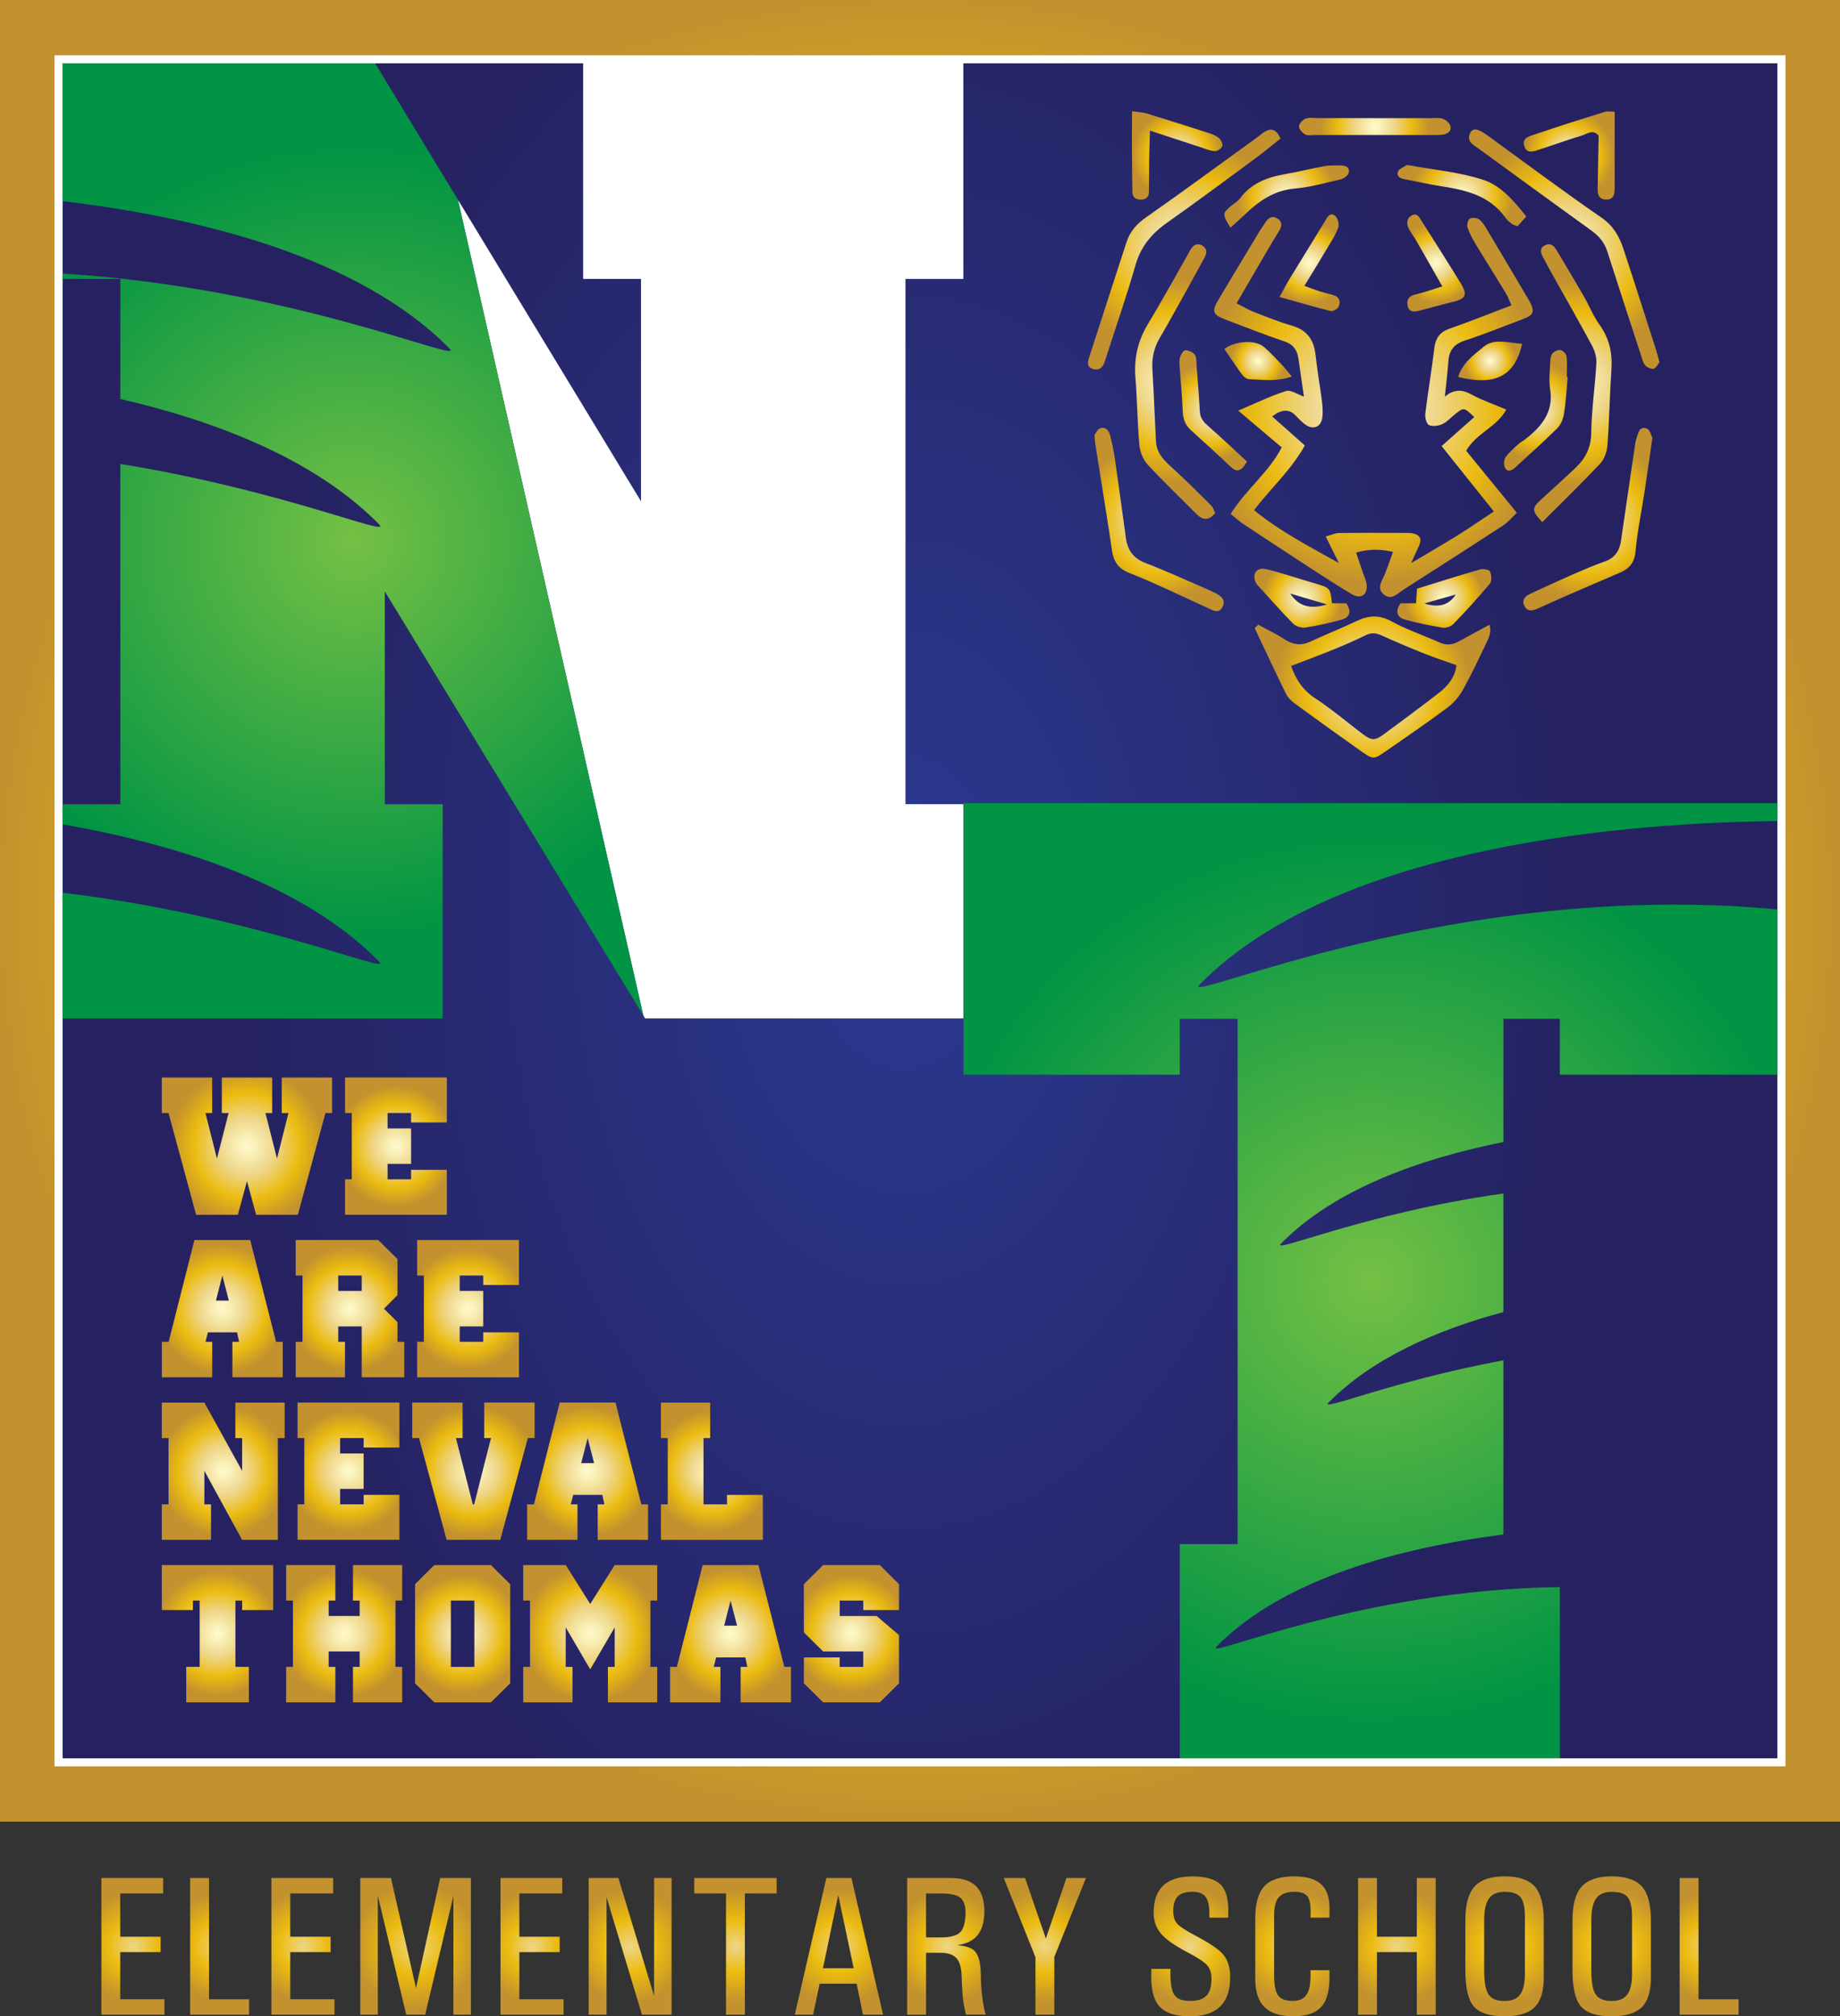 <?xml version="1.0" encoding="UTF-8"?>
<svg id="Layer_1" xmlns="http://www.w3.org/2000/svg" width="455.41" height="498.85" xmlns:xlink="http://www.w3.org/1999/xlink" viewBox="0 0 455.41 498.85">
  <rect x="0" y="0" width="455.41" height="498.85" fill="#333333" stroke="none"/>
  <defs>
    <style>
      .cls-1 {
        fill: url(#radial-gradient-10);
      }

      .cls-2 {
        fill: url(#Gold_Radial-13);
      }

      .cls-3 {
        fill: url(#Gold_Radial-35);
      }

      .cls-4 {
        fill: url(#Gold_Radial-4);
      }

      .cls-5 {
        fill: url(#Gold_Radial-25);
      }

      .cls-6 {
        fill: url(#Gold_Radial-23);
      }

      .cls-7 {
        fill: url(#Gold_Radial-22);
      }

      .cls-8 {
        fill: url(#radial-gradient-9);
      }

      .cls-9 {
        fill: url(#Gold_Radial-6);
      }

      .cls-10 {
        fill: url(#Gold_Radial-37);
      }

      .cls-11 {
        fill: url(#radial-gradient-14);
      }

      .cls-12 {
        fill: #fff;
      }

      .cls-13 {
        fill: url(#radial-gradient-16);
      }

      .cls-14 {
        fill: url(#Gold_Radial-32);
      }

      .cls-15 {
        fill: url(#radial-gradient-18);
      }

      .cls-16 {
        fill: url(#Gold_Radial-31);
      }

      .cls-17 {
        fill: url(#radial-gradient-5);
      }

      .cls-18 {
        fill: url(#Gold_Radial-30);
      }

      .cls-19 {
        fill: url(#radial-gradient);
      }

      .cls-20 {
        fill: url(#Gold_Radial-28);
      }

      .cls-21 {
        fill: url(#radial-gradient-3);
      }

      .cls-22 {
        fill: url(#Gold_Radial-12);
      }

      .cls-23 {
        fill: url(#Gold_Radial-27);
      }

      .cls-24 {
        fill: url(#Gold_Radial-2);
      }

      .cls-25 {
        fill: url(#Gold_Radial-14);
      }

      .cls-26 {
        fill: url(#radial-gradient-11);
      }

      .cls-27 {
        fill: url(#Gold_Radial-3);
      }

      .cls-28 {
        fill: url(#Gold_Radial-33);
      }

      .cls-29 {
        fill: url(#Gold_Radial-15);
      }

      .cls-30 {
        fill: url(#radial-gradient-8);
      }

      .cls-31 {
        fill: url(#radial-gradient-2);
      }

      .cls-32 {
        fill: url(#Gold_Radial-34);
      }

      .cls-33 {
        fill: url(#Gold_Radial-5);
      }

      .cls-34 {
        fill: url(#Gold_Radial-8);
      }

      .cls-35 {
        fill: url(#Gold_Radial-36);
      }

      .cls-36 {
        fill: url(#radial-gradient-4);
      }

      .cls-37 {
        fill: url(#Gold_Radial-26);
      }

      .cls-38 {
        fill: url(#Gold_Radial-11);
      }

      .cls-39 {
        fill: url(#Gold_Radial-10);
      }

      .cls-40 {
        fill: url(#radial-gradient-12);
      }

      .cls-41 {
        fill: url(#radial-gradient-19);
      }

      .cls-42 {
        fill: url(#Gold_Radial-7);
      }

      .cls-43 {
        fill: url(#Gold_Radial-38);
      }

      .cls-44 {
        fill: url(#radial-gradient-15);
      }

      .cls-45 {
        fill: url(#Gold_Radial-18);
      }

      .cls-46 {
        fill: url(#Gold_Radial-9);
      }

      .cls-47 {
        fill: url(#Gold_Radial-19);
      }

      .cls-48 {
        fill: url(#radial-gradient-6);
      }

      .cls-49 {
        fill: url(#Gold_Radial-24);
      }

      .cls-50 {
        fill: url(#Gold_Radial-29);
      }

      .cls-51 {
        fill: url(#radial-gradient-7);
      }

      .cls-52 {
        fill: url(#radial-gradient-17);
      }

      .cls-53 {
        fill: url(#Gold_Radial);
      }

      .cls-54 {
        fill: url(#radial-gradient-13);
      }

      .cls-55 {
        fill: url(#Gold_Radial-20);
      }

      .cls-56 {
        fill: url(#Gold_Radial-17);
      }

      .cls-57 {
        fill: url(#Gold_Radial-16);
      }

      .cls-58 {
        fill: url(#Gold_Radial-21);
      }
    </style>
    <radialGradient id="Gold_Radial" data-name="Gold Radial" cx="283.82" cy="220.85" fx="283.82" fy="220.85" r="222.51" gradientTransform="translate(-62.74 1.69) scale(1.02 1.01)" gradientUnits="userSpaceOnUse">
      <stop offset="0" stop-color="#fffbcc"/>
      <stop offset=".11" stop-color="#faf1ba"/>
      <stop offset=".34" stop-color="#efd98e"/>
      <stop offset=".37" stop-color="#eed688"/>
      <stop offset=".69" stop-color="#ebbb10"/>
      <stop offset="1" stop-color="#c3922e"/>
    </radialGradient>
    <radialGradient id="radial-gradient" cx="-1918.87" cy="-67.14" fx="-1918.87" fy="-67.14" r="259.41" gradientTransform="translate(1547.72 297.39) scale(.69 1.07)" gradientUnits="userSpaceOnUse">
      <stop offset="0" stop-color="#2b3990"/>
      <stop offset=".92" stop-color="#262262"/>
    </radialGradient>
    <radialGradient id="Gold_Radial-2" data-name="Gold Radial" cx="61.13" cy="283.57" fx="61.13" fy="283.57" r="19.14" gradientTransform="matrix(1,0,0,1,0,0)" xlink:href="#Gold_Radial"/>
    <radialGradient id="Gold_Radial-3" data-name="Gold Radial" cx="98" cy="283.57" fx="98" fy="283.57" r="14.95" gradientTransform="matrix(1,0,0,1,0,0)" xlink:href="#Gold_Radial"/>
    <radialGradient id="Gold_Radial-4" data-name="Gold Radial" cx="55.02" cy="323.77" fx="55.02" fy="323.77" r="16" gradientTransform="matrix(1,0,0,1,0,0)" xlink:href="#Gold_Radial"/>
    <radialGradient id="Gold_Radial-5" data-name="Gold Radial" cx="86.62" cy="323.77" fx="86.62" fy="323.77" r="15.31" gradientTransform="matrix(1,0,0,1,0,0)" xlink:href="#Gold_Radial"/>
    <radialGradient id="Gold_Radial-6" data-name="Gold Radial" cx="115.85" cy="323.77" fx="115.85" fy="323.77" r="14.95" gradientTransform="matrix(1,0,0,1,0,0)" xlink:href="#Gold_Radial"/>
    <radialGradient id="Gold_Radial-7" data-name="Gold Radial" cx="55.26" cy="363.98" fx="55.26" fy="363.98" r="16.12" gradientTransform="matrix(1,0,0,1,0,0)" xlink:href="#Gold_Radial"/>
    <radialGradient id="Gold_Radial-8" data-name="Gold Radial" cx="86.25" cy="363.98" fx="86.25" fy="363.98" r="14.95" gradientTransform="matrix(1,0,0,1,0,0)" xlink:href="#Gold_Radial"/>
    <radialGradient id="Gold_Radial-9" data-name="Gold Radial" cx="117.18" cy="363.98" fx="117.18" fy="363.98" r="16.09" gradientTransform="matrix(1,0,0,1,0,0)" xlink:href="#Gold_Radial"/>
    <radialGradient id="Gold_Radial-10" data-name="Gold Radial" cx="145.43" cy="363.98" fx="145.43" fy="363.98" r="16" gradientTransform="matrix(1,0,0,1,0,0)" xlink:href="#Gold_Radial"/>
    <radialGradient id="Gold_Radial-11" data-name="Gold Radial" cx="176.2" cy="363.98" fx="176.2" fy="363.98" r="14.96" gradientTransform="matrix(1,0,0,1,0,0)" xlink:href="#Gold_Radial"/>
    <radialGradient id="Gold_Radial-12" data-name="Gold Radial" cx="53.84" cy="404.19" fx="53.84" fy="404.19" r="15.47" gradientTransform="matrix(1,0,0,1,0,0)" xlink:href="#Gold_Radial"/>
    <radialGradient id="Gold_Radial-13" data-name="Gold Radial" cx="85.18" cy="404.19" fx="85.18" fy="404.19" r="15.73" gradientTransform="matrix(1,0,0,1,0,0)" xlink:href="#Gold_Radial"/>
    <radialGradient id="Gold_Radial-14" data-name="Gold Radial" cx="114.51" cy="404.19" fx="114.51" fy="404.19" r="14.61" gradientTransform="matrix(1,0,0,1,0,0)" xlink:href="#Gold_Radial"/>
    <radialGradient id="Gold_Radial-15" data-name="Gold Radial" cx="146.06" cy="404.19" fx="146.06" fy="404.19" r="16.79" gradientTransform="matrix(1,0,0,1,0,0)" xlink:href="#Gold_Radial"/>
    <radialGradient id="Gold_Radial-16" data-name="Gold Radial" cx="180.81" cy="404.19" fx="180.81" fy="404.19" r="16" gradientTransform="matrix(1,0,0,1,0,0)" xlink:href="#Gold_Radial"/>
    <radialGradient id="Gold_Radial-17" data-name="Gold Radial" cx="210.74" cy="404.19" fx="210.74" fy="404.19" r="14.61" gradientTransform="matrix(1,0,0,1,0,0)" xlink:href="#Gold_Radial"/>
    <radialGradient id="radial-gradient-2" cx="32.9" cy="481.54" fx="32.9" fy="481.54" r="13.17" gradientUnits="userSpaceOnUse">
      <stop offset="0" stop-color="#eed688"/>
      <stop offset=".47" stop-color="#ebbb10"/>
      <stop offset="1" stop-color="#c3922e"/>
    </radialGradient>
    <radialGradient id="radial-gradient-3" cx="54.36" fx="54.36" r="13.02" xlink:href="#radial-gradient-2"/>
    <radialGradient id="radial-gradient-4" cx="74.98" fx="74.98" xlink:href="#radial-gradient-2"/>
    <radialGradient id="radial-gradient-5" cx="102.85" fx="102.85" r="15.38" xlink:href="#radial-gradient-2"/>
    <radialGradient id="radial-gradient-6" cx="131.67" fx="131.67" r="13.17" xlink:href="#radial-gradient-2"/>
    <radialGradient id="radial-gradient-7" cx="155.96" fx="155.96" r="13.98" xlink:href="#radial-gradient-2"/>
    <radialGradient id="radial-gradient-8" cx="182.03" fx="182.03" r="13.96" xlink:href="#radial-gradient-2"/>
    <radialGradient id="radial-gradient-9" cx="207.63" fx="207.63" r="14.23" xlink:href="#radial-gradient-2"/>
    <radialGradient id="radial-gradient-10" cx="234.25" fx="234.25" r="13.79" xlink:href="#radial-gradient-2"/>
    <radialGradient id="radial-gradient-11" cx="258.61" fx="258.61" r="13.95" xlink:href="#radial-gradient-2"/>
    <radialGradient id="radial-gradient-12" cx="294.71" cy="481.54" fx="294.71" fy="481.54" r="14.06" xlink:href="#radial-gradient-2"/>
    <radialGradient id="radial-gradient-13" cx="319.88" cy="481.54" fx="319.88" fy="481.54" r="13.86" xlink:href="#radial-gradient-2"/>
    <radialGradient id="radial-gradient-14" cx="345.74" fx="345.74" r="13.75" xlink:href="#radial-gradient-2"/>
    <radialGradient id="radial-gradient-15" cx="372.38" cy="481.54" fx="372.38" fy="481.54" r="14.03" xlink:href="#radial-gradient-2"/>
    <radialGradient id="radial-gradient-16" cx="398.91" cy="481.54" fx="398.91" fy="481.54" r="14.03" xlink:href="#radial-gradient-2"/>
    <radialGradient id="radial-gradient-17" cx="423.02" fx="423.02" r="13.02" xlink:href="#radial-gradient-2"/>
    <radialGradient id="radial-gradient-18" cx="339.21" cy="316.86" fx="339.21" fy="316.86" r="109.79" gradientUnits="userSpaceOnUse">
      <stop offset="0" stop-color="#74c044"/>
      <stop offset="1" stop-color="#009444"/>
    </radialGradient>
    <radialGradient id="radial-gradient-19" cx="87.34" cy="133.81" fx="87.34" fy="133.81" r="97.79" xlink:href="#radial-gradient-18"/>
    <radialGradient id="Gold_Radial-18" data-name="Gold Radial" cx="339.91" cy="100.71" fx="339.91" fy="100.71" r="43.38" gradientTransform="matrix(1,0,0,1,0,0)" xlink:href="#Gold_Radial"/>
    <radialGradient id="Gold_Radial-19" data-name="Gold Radial" cx="339.69" cy="169.97" fx="339.69" fy="169.97" r="24.03" gradientTransform="matrix(1,0,0,1,0,0)" xlink:href="#Gold_Radial"/>
    <radialGradient id="Gold_Radial-20" data-name="Gold Radial" cx="293.12" cy="61.74" fx="293.12" fy="61.74" r="26.91" gradientTransform="matrix(1,0,0,1,0,0)" xlink:href="#Gold_Radial"/>
    <radialGradient id="Gold_Radial-21" data-name="Gold Radial" cx="387.15" cy="61.64" fx="387.15" fy="61.64" r="26.76" gradientTransform="matrix(1,0,0,1,0,0)" xlink:href="#Gold_Radial"/>
    <radialGradient id="Gold_Radial-22" data-name="Gold Radial" cx="290.85" cy="94.4" fx="290.85" fy="94.4" r="25.02" gradientTransform="matrix(1,0,0,1,0,0)" xlink:href="#Gold_Radial"/>
    <radialGradient id="Gold_Radial-23" data-name="Gold Radial" cx="389.31" cy="94.81" fx="389.31" fy="94.81" r="25.24" gradientTransform="matrix(1,0,0,1,0,0)" xlink:href="#Gold_Radial"/>
    <radialGradient id="Gold_Radial-24" data-name="Gold Radial" cx="393" cy="128.46" fx="393" fy="128.46" r="19.55" gradientTransform="matrix(1,0,0,1,0,0)" xlink:href="#Gold_Radial"/>
    <radialGradient id="Gold_Radial-25" data-name="Gold Radial" cx="286.88" cy="128.52" fx="286.88" fy="128.52" r="19.62" gradientTransform="matrix(1,0,0,1,0,0)" xlink:href="#Gold_Radial"/>
    <radialGradient id="Gold_Radial-26" data-name="Gold Radial" cx="357.47" cy="148.06" fx="357.47" fy="148.06" r="9.69" gradientTransform="matrix(1,0,0,1,0,0)" xlink:href="#Gold_Radial"/>
    <radialGradient id="Gold_Radial-27" data-name="Gold Radial" cx="322.24" cy="147.99" fx="322.24" fy="147.99" r="9.79" gradientTransform="matrix(1,0,0,1,0,0)" xlink:href="#Gold_Radial"/>
    <radialGradient id="Gold_Radial-28" data-name="Gold Radial" cx="388.38" cy="38.48" fx="388.38" fy="38.48" r="11.09" gradientTransform="matrix(1,0,0,1,0,0)" xlink:href="#Gold_Radial"/>
    <radialGradient id="Gold_Radial-29" data-name="Gold Radial" cx="291.36" cy="38.44" fx="291.36" fy="38.44" r="11.07" gradientTransform="matrix(1,0,0,1,0,0)" xlink:href="#Gold_Radial"/>
    <radialGradient id="Gold_Radial-30" data-name="Gold Radial" cx="340.27" cy="31.34" fx="340.27" fy="31.34" r="13.35" gradientTransform="matrix(1,0,0,1,0,0)" xlink:href="#Gold_Radial"/>
    <radialGradient id="Gold_Radial-31" data-name="Gold Radial" cx="324.12" cy="65.02" fx="324.12" fy="65.02" r="9.96" gradientTransform="matrix(1,0,0,1,0,0)" xlink:href="#Gold_Radial"/>
    <radialGradient id="Gold_Radial-32" data-name="Gold Radial" cx="355.41" cy="65.07" fx="355.41" fy="65.07" r="9.86" gradientTransform="matrix(1,0,0,1,0,0)" xlink:href="#Gold_Radial"/>
    <radialGradient id="Gold_Radial-33" data-name="Gold Radial" cx="361.83" cy="48.42" fx="361.83" fy="48.42" r="12.46" gradientTransform="matrix(1,0,0,1,0,0)" xlink:href="#Gold_Radial"/>
    <radialGradient id="Gold_Radial-34" data-name="Gold Radial" cx="300.28" cy="101.51" fx="300.28" fy="101.51" r="12.06" gradientTransform="matrix(1,0,0,1,0,0)" xlink:href="#Gold_Radial"/>
    <radialGradient id="Gold_Radial-35" data-name="Gold Radial" cx="380.15" cy="101.52" fx="380.15" fy="101.52" r="11.93" gradientTransform="matrix(1,0,0,1,0,0)" xlink:href="#Gold_Radial"/>
    <radialGradient id="Gold_Radial-36" data-name="Gold Radial" cx="318.45" cy="48.62" fx="318.45" fy="48.62" r="12.18" gradientTransform="matrix(1,0,0,1,0,0)" xlink:href="#Gold_Radial"/>
    <radialGradient id="Gold_Radial-37" data-name="Gold Radial" cx="368.81" cy="89.29" fx="368.81" fy="89.29" r="6.54" gradientTransform="matrix(1,0,0,1,0,0)" xlink:href="#Gold_Radial"/>
    <radialGradient id="Gold_Radial-38" data-name="Gold Radial" cx="311.38" cy="89.33" fx="311.38" fy="89.33" r="6.77" gradientTransform="matrix(1,0,0,1,0,0)" xlink:href="#Gold_Radial"/>
  </defs>
  <rect class="cls-53" width="455.41" height="450.67"/>
  <g>
    <rect class="cls-19" x="14.5" y="14.67" width="426.41" height="421.34"/>
    <path class="cls-12" d="M439.91,15.67v419.34H15.5V15.67h424.41M441.91,13.67H13.5v423.34h428.41V13.67h0Z"/>
  </g>
  <polygon class="cls-12" points="238.43 251.96 238.43 198.96 224.11 198.96 224.11 69 238.43 69 238.43 15.67 144.33 15.67 144.33 69 158.65 69 158.65 124.02 113.34 49.41 159.22 251.21 159.67 251.96 238.43 251.96"/>
  <g>
    <path class="cls-24" d="M53.7,286.62l2.88-11.25h-1.68v-8.78h12.46v8.78h-1.66l2.86,11.25,2.84-11.25h-1.66v-8.78h12.46v8.78h-1.65l-6.83,25.18h-10.33l-2.26-8.34-2.26,8.34h-10.33l-6.83-25.18h-1.66v-8.78h12.46v8.78h-1.66l2.84,11.25Z"/>
    <path class="cls-27" d="M110.6,266.58v11.12h-8.85v-2.34h-5.82v3.81h5.82v8.78h-5.82v3.81h5.82v-2.34h8.85v11.12h-25.2v-8.78h1.66v-16.4h-1.66v-8.78h25.2Z"/>
    <path class="cls-4" d="M52.52,331.97v8.78h-12.46v-8.78h1.68l6.38-25.18h13.81l6.4,25.18h1.65v8.78h-12.46v-8.78h1.65l-.49-2.34h-7.22l-.6,2.34h1.66ZM55.03,315.57l-1.59,6.21h3.2l-1.61-6.21Z"/>
    <path class="cls-33" d="M93.63,306.79l4.75,4.72v8.91l-3.35,3.36,3.35,3.32v4.87h1.68v8.78h-10.53v-12.59h-5.82v3.81h1.68v8.78h-12.2v-8.78h1.68v-16.4h-1.68v-8.78h20.45ZM83.71,319.38h5.82v-3.81h-5.82v3.81Z"/>
    <path class="cls-9" d="M128.45,306.79v11.12h-8.85v-2.34h-5.82v3.81h5.82v8.78h-5.82v3.81h5.82v-2.34h8.85v11.12h-25.2v-8.78h1.66v-16.4h-1.66v-8.78h25.2Z"/>
    <path class="cls-42" d="M59.93,363.87v-8.08h-1.68v-8.78h12.2v8.78h-1.68v25.18h-8.85l-9.34-17.08v8.3h1.65v8.78h-12.18v-8.78h1.66v-16.4h-1.66v-8.78h10.53l9.34,16.87Z"/>
    <path class="cls-34" d="M98.85,347v11.12h-8.85v-2.34h-5.82v3.81h5.82v8.78h-5.82v3.81h5.82v-2.34h8.85v11.12h-25.2v-8.78h1.66v-16.4h-1.66v-8.78h25.2Z"/>
    <path class="cls-46" d="M114.51,355.78h-1.66l.41,1.64,3.76,14.76h.34l3.74-14.76.43-1.64h-1.68v-8.78h12.46v8.78h-1.66l-6.83,25.18h-13.28l-6.83-25.18h-1.68v-8.78h12.46v8.78Z"/>
    <path class="cls-39" d="M142.93,372.18v8.78h-12.46v-8.78h1.68l6.38-25.18h13.81l6.4,25.18h1.65v8.78h-12.46v-8.78h1.65l-.49-2.34h-7.22l-.6,2.34h1.66ZM145.44,355.78l-1.59,6.21h3.2l-1.61-6.21Z"/>
    <path class="cls-38" d="M188.81,380.97h-25.22v-8.78h1.68v-16.4h-1.68v-8.78h12.18v8.78h-1.65v16.4h5.82v-2.34h8.87v11.12Z"/>
    <path class="cls-22" d="M40.06,387.21h27.56v11.12h-7.69v-2.34h-1.66v16.4h3.33v8.78h-15.51v-8.78h3.33v-16.4h-1.68v2.34h-7.69v-11.12Z"/>
    <path class="cls-2" d="M83,387.21v8.78h-1.65v3.81h7.67v-3.81h-1.66v-8.78h12.18v8.78h-1.65v16.4h1.65v8.78h-12.18v-8.78h1.66v-3.81h-7.67v3.81h1.65v8.78h-12.18v-8.78h1.68v-16.4h-1.68v-8.78h12.18Z"/>
    <path class="cls-25" d="M126.28,391.93v24.52l-4.77,4.72h-14.03l-4.75-4.72v-24.52l4.75-4.72h14.03l4.77,4.72ZM117.41,395.99h-5.82v16.4h5.82v-16.4Z"/>
    <path class="cls-29" d="M146.07,396.84l6.06-9.63h10.53v8.78h-1.68v16.4h1.68v8.78h-12.2v-8.78h1.68v-9.76l-6.06,10.38-6.06-10.38v9.76h1.68v8.78h-12.2v-8.78h1.68v-16.4h-1.68v-8.78h10.53l6.06,9.63Z"/>
    <path class="cls-57" d="M178.31,412.39v8.78h-12.46v-8.78h1.68l6.38-25.18h13.81l6.4,25.18h1.65v8.78h-12.46v-8.78h1.65l-.49-2.34h-7.22l-.6,2.34h1.66ZM180.82,395.99l-1.59,6.21h3.2l-1.61-6.21Z"/>
    <path class="cls-56" d="M222.51,391.93v6.4h-8.85v-2.34h-5.82v3.81h9.13l5.54,4.72v11.93l-4.75,4.72h-14.03l-4.77-4.72v-6.4h8.87v2.34h5.82v-3.81h-9.92l-4.77-4.72v-11.93l4.77-4.72h14.03l4.75,4.72Z"/>
  </g>
  <g>
    <path class="cls-31" d="M25.09,498.44v-33.81h15.29v3.81h-10.62v10.71h9.99v3.81h-9.99v11.67h10.94v3.81h-15.61Z"/>
    <path class="cls-21" d="M47.06,498.44v-33.81h4.67v30h9.92v3.81h-14.59Z"/>
    <path class="cls-36" d="M67.17,498.44v-33.81h15.29v3.81h-10.62v10.71h9.99v3.81h-9.99v11.67h10.94v3.81h-15.61Z"/>
    <path class="cls-17" d="M93.5,498.44h-4.33v-33.81h7.6l6.19,27.24h0l5.99-27.24h7.6v33.81h-4.33v-29.35h0l-6.99,29.35h-4.69l-7.03-29.45h0v29.45Z"/>
    <path class="cls-48" d="M123.87,498.44v-33.81h15.29v3.81h-10.62v10.71h9.99v3.81h-9.99v11.67h10.94v3.81h-15.61Z"/>
    <path class="cls-51" d="M150.13,498.44h-4.43v-33.81h7.36l8.83,29.18v-29.18h4.33v33.81h-7.33l-8.76-29.04v29.04Z"/>
    <path class="cls-30" d="M179.7,468.44h-7.87v-3.81h20.4v3.81h-7.87v30h-4.67v-30Z"/>
    <path class="cls-8" d="M204.52,464.63h6.22l7.82,33.81h-4.97l-1.57-7.67h-9.15l-1.62,7.67h-4.54l7.82-33.81ZM203.68,486.96h7.61l-3.83-18.16h.02l-3.8,18.16Z"/>
    <path class="cls-1" d="M224.53,464.63h10.82c2.82,0,4.91.69,6.27,2.06s2.03,3.5,2.03,6.37v-.34c0,3.08-.77,5.31-2.3,6.69-1.02.93-2.49,1.54-4.41,1.85,2.07.14,3.5.62,4.31,1.44.95.98,1.45,2.86,1.5,5.66.03,2.03.13,3.73.29,5.1l.1.79c.11.88.23,1.63.35,2.25.12.62.28,1.26.47,1.92h-4.9c-.23-1.04-.39-1.85-.5-2.42-.11-.57-.17-1.05-.21-1.41l-.07-.72c-.14-1.41-.23-2.96-.26-4.67-.03-2.19-.45-3.75-1.24-4.67-.8-.93-2.11-1.39-3.93-1.39h-3.65v15.31h-4.67v-33.81ZM229.2,479.32h3.71c2.35,0,3.94-.44,4.79-1.33.85-.89,1.28-2.56,1.28-5.02v.34c0-1.85-.43-3.13-1.3-3.82-.87-.7-2.45-1.04-4.77-1.04h-3.71v10.88Z"/>
    <path class="cls-26" d="M256.28,484.23l-7.84-19.6h5.28l5.13,14.96v.02s5.1-14.98,5.1-14.98h4.82l-7.82,19.55v14.26h-4.67v-14.21Z"/>
    <path class="cls-40" d="M299.33,474.43v-1.01c0-1.95-.32-3.33-.96-4.16-.64-.82-1.71-1.23-3.21-1.23-1.68,0-2.9.38-3.65,1.13-.75.75-1.13,1.97-1.13,3.64,0,1.36.33,2.4.99,3.14.66.73,2.14,1.7,4.43,2.9,3.55,1.85,5.89,3.45,7.01,4.79,1.11,1.34,1.67,3.19,1.67,5.54,0,3.23-.83,5.65-2.49,7.26s-4.15,2.42-7.48,2.42c-3.57,0-6.08-.82-7.55-2.47-1.36-1.52-2.03-3.97-2.03-7.36l.02-.91v-1.01h4.74v1.01c-.03,2.64.29,4.45.98,5.44.68.99,1.96,1.49,3.83,1.49s3.25-.43,4.09-1.28c.84-.85,1.26-2.25,1.26-4.18,0-1.47-.38-2.62-1.15-3.45-.76-.81-2.44-1.9-5.05-3.26-3.04-1.6-5.16-3.11-6.35-4.53-1.18-1.41-1.77-3.12-1.77-5.13,0-3,.8-5.25,2.4-6.74,1.6-1.49,4-2.24,7.21-2.24s5.7.69,7.02,2.06c1.23,1.28,1.85,3.4,1.86,6.37l-.03.77v1.01h-4.67Z"/>
    <path class="cls-54" d="M329.05,487.44v1.01c.11,3.67-.53,6.33-1.94,7.95-1.4,1.63-3.73,2.44-6.99,2.44s-5.59-.75-7.13-2.26-2.31-3.84-2.31-6.98v-15.05c0-3.64.75-6.27,2.26-7.9,1.51-1.62,3.97-2.43,7.37-2.43,3.23,0,5.54.73,6.92,2.2,1.24,1.28,1.86,3.23,1.84,5.87l-.02,1.13v1.01h-4.67v-1.01c.07-2.04-.19-3.45-.76-4.23-.57-.77-1.66-1.16-3.26-1.16-1.77,0-3.05.45-3.84,1.34-.78.89-1.17,2.36-1.17,4.38v15.05c0,2.36.33,3.99.99,4.89s1.87,1.34,3.63,1.34c1.6,0,2.74-.52,3.42-1.55.69-1.03,1.01-2.71.98-5.04v-1.01h4.67Z"/>
    <path class="cls-11" d="M336.13,464.63h4.67v14.52h9.87v-14.52h4.67v33.81h-4.67v-15.48h-9.87v15.48h-4.67v-33.81Z"/>
    <path class="cls-44" d="M364.76,496.39c-1.39-1.64-2.08-4.62-2.08-8.95v-12.46c0-3.8.76-6.54,2.28-8.23,1.52-1.69,3.99-2.53,7.43-2.53s5.99.84,7.48,2.52c1.48,1.68,2.22,4.48,2.22,8.41v14.18c0,3.35-.76,5.78-2.27,7.27-1.52,1.49-3.99,2.24-7.43,2.24-3.69,0-6.23-.82-7.62-2.46ZM376.23,493.47c.79-1.05,1.19-2.74,1.19-5.09v-14.18c0-2.33-.36-3.94-1.08-4.83s-2.04-1.33-3.96-1.33c-1.77,0-3.06.55-3.85,1.65s-1.19,2.89-1.19,5.37v12.46c0,2.86.36,4.83,1.08,5.91.72,1.08,2.03,1.62,3.95,1.62,1.77,0,3.06-.52,3.85-1.57Z"/>
    <path class="cls-13" d="M391.28,496.39c-1.39-1.64-2.08-4.62-2.08-8.95v-12.46c0-3.8.76-6.54,2.28-8.23,1.52-1.69,3.99-2.53,7.43-2.53s5.99.84,7.48,2.52c1.48,1.68,2.22,4.48,2.22,8.41v14.18c0,3.35-.76,5.78-2.27,7.27-1.52,1.49-3.99,2.24-7.43,2.24-3.69,0-6.23-.82-7.62-2.46ZM402.75,493.47c.79-1.05,1.19-2.74,1.19-5.09v-14.18c0-2.33-.36-3.94-1.08-4.83s-2.04-1.33-3.96-1.33c-1.77,0-3.06.55-3.85,1.65s-1.19,2.89-1.19,5.37v12.46c0,2.86.36,4.83,1.08,5.91.72,1.08,2.03,1.62,3.95,1.62,1.77,0,3.06-.52,3.85-1.57Z"/>
    <path class="cls-52" d="M415.72,498.44v-33.81h4.67v30h9.92v3.81h-14.59Z"/>
  </g>
  <path class="cls-15" d="M439.95,265.89v-40.89c-80.15-7.62-148.44,24.04-143.02,18.55,34.5-34.98,108.05-40.07,143.02-40.41v-4.42h-201.49v67.17h53.53v-13.84h14.32v129.96h-14.32v53h94.09v-42.36c-49.82.6-88.5,18.28-84.96,14.69,16.68-16.91,45.6-24.44,70.98-27.71v-43.09c-27.82,5.18-45.71,12.94-43.26,10.45,10.74-10.89,26.57-17.9,43.26-22.38v-29.34c-34.42,4.83-57.83,15.21-55.04,12.38,13.26-13.44,34.24-20.94,55.04-25.11v-30.49h13.97v13.84h53.87Z"/>
  <path class="cls-41" d="M95.23,146.3l63.98,104.91L113.34,49.41l-20.49-33.74H15.46v34.1c33.78,4,73.32,13.67,95.78,36.44,4.24,4.3-38.28-14.96-95.78-18.53v1.33h14.32v29.7c24.49,5.66,48.42,15.16,64.06,31.02,3.41,3.46-23.47-8.34-64.06-14.95v84.19h-14.32v4.97c29.17,5.09,59.66,14.97,78.33,33.9,3.8,3.85-29.93-11.22-78.33-16.97v31.1h94.1v-53h-14.32v-52.66Z"/>
  <g>
    <path class="cls-45" d="M349.15,139.38c3.83-2.27,7.68-4.49,11.47-6.84,2.94-1.82,5.79-3.8,9.12-6-4.41-5.51-8.62-10.77-12.94-16.18,2.9-2.58,5.48-4.87,8.08-7.17-2.5-2.4-2.52-2.42-4.53-.89-1.11.84-2.05,2-3.27,2.58-.99.48-2.47.7-3.4.29-.62-.28-1.03-1.9-.91-2.85.65-5.39,1.59-10.75,2.23-16.15.3-2.53,1.35-4.03,3.82-4.88,5-1.74,9.92-3.72,15.27-5.75-.5-1.1-.84-2.1-1.38-2.99-2.46-4.06-5.01-8.07-7.47-12.14-.79-1.31-1.53-2.7-2.02-4.14-.21-.61.05-1.79.52-2.12.51-.36,1.67-.29,2.24.07.77.5,1.35,1.39,1.85,2.22,3.52,5.87,6.99,11.77,10.48,17.66.14.24.29.48.41.73,1.13,2.31.84,3.11-1.68,4.07-4.83,1.84-9.64,3.77-14.55,5.38-2.69.88-3.83,2.48-4.02,5.16-.2,2.92-.57,5.82-.87,8.73l-.17.27.15-.29c2.04-1.71,4.05-1.96,6.52-.6,2.66,1.46,5.59,2.45,8.72,3.78-2.38,4.39-7.38,5.77-9.94,10.18,4,4.9,8.12,9.94,12.54,15.35-1.16,1.1-2.1,2.3-3.31,3.09-8.19,5.35-16.44,10.62-24.68,15.89-1.47.94-2.99,2.77-4.84,1.31-2.08-1.64-.43-3.55.26-5.31.65-1.67,1.23-3.37,1.93-5.29-3.08-.71-5.87-.79-9.14.16.59,1.74,1.12,3.29,1.64,4.84.35,1.06.89,2.1.98,3.18.21,2.52-1.49,3.56-3.71,2.25-3-1.77-5.94-3.66-8.87-5.56-5.98-3.89-11.95-7.8-17.9-11.74-1.11-.74-2.1-1.65-3.19-2.53,3.85-6.13,9.5-10.35,12.64-16.46-3.54-2.99-6.81-5.75-10.77-9.1,4.46-1.88,8.05-3.66,11.83-4.84,1.21-.38,2.92.86,4.44,1.37-.44-3.03-.89-6.18-1.35-9.33-.31-2.07-1.17-3.54-3.39-4.29-4.9-1.65-9.71-3.57-14.56-5.39-3.23-1.21-3.59-2.04-1.92-4.86,3.42-5.77,6.9-11.51,10.37-17.26.36-.6.8-1.15,1.17-1.74.73-1.17,1.64-2.08,3.07-1.21,1.4.85,1.16,2.03.38,3.25-.9,1.41-1.76,2.86-2.61,4.3-2.53,4.32-5.05,8.66-7.84,13.45,1.64.83,2.9,1.59,4.26,2.12,3.13,1.22,6.25,2.49,9.47,3.42,3.73,1.08,5.41,3.49,5.82,7.2.42,3.88,1.11,7.73,1.6,11.6.16,1.24.23,2.53.1,3.77-.25,2.43-2.16,3.33-4.18,1.93-1.02-.71-1.84-1.72-2.77-2.57q-2.2-2.03-5.48.52c2.63,2.34,5.2,4.62,8.08,7.18-3.26,5.92-8.27,10.42-12.58,16,6.5,5.33,13.78,9.02,21.02,13.1-1.02-2.05-2.04-4.09-3.27-6.58,1.31-.35,2.31-.85,3.32-.86,5.6-.07,11.21-.03,16.81-.02.42,0,.85,0,1.26.08,2.02.4,2.5,1.42,1.61,3.31-.65,1.37-1.26,2.77-1.89,4.15l-.18.26c.05-.1.1-.19.16-.29Z"/>
    <path class="cls-47" d="M311.39,154.55c2.17,1.19,4.43,2.24,6.5,3.59,2.07,1.35,4.04,1.68,6.32.64,3.81-1.75,7.72-3.31,11.5-5.11,2.96-1.41,5.6-1.64,8.68.05,3.78,2.07,7.95,3.45,11.9,5.23,1.71.77,3.22.6,4.79-.27,2.42-1.35,4.87-2.65,7.57-4.11.58,1.9-.19,3.26-.8,4.54-1.86,3.92-3.7,7.86-5.82,11.65-.93,1.66-2.31,3.22-3.83,4.35-4.93,3.67-10.01,7.15-15.06,10.65-3.15,2.18-3.24,2.21-6.28.07-5.49-3.86-10.93-7.78-16.34-11.74-.88-.65-1.77-1.5-2.24-2.46-2.65-5.37-5.17-10.8-7.73-16.21.28-.29.57-.58.85-.87ZM319.55,164.75c1.08,3.13,2.79,5.92,5.94,7.99,4.07,2.67,7.81,5.85,11.7,8.8,2.23,1.69,3.07,1.76,5.23.17,4.61-3.39,9.21-6.79,13.73-10.29,2.32-1.79,4.05-4.05,4.33-6.85-2.95-1.06-5.58-1.92-8.15-2.95-3.5-1.4-6.97-2.86-10.4-4.42-1.39-.63-2.56-.72-3.96-.03-2.5,1.24-5.07,2.35-7.65,3.41-3.44,1.4-6.92,2.7-10.77,4.18Z"/>
    <path class="cls-55" d="M316.94,34.27c-2.07,1.64-4.08,3.33-6.19,4.88-7.3,5.37-14.57,10.79-21.98,16.01-3.8,2.68-6.43,5.89-7.74,10.47-2.15,7.52-4.73,14.91-7.12,22.36-.17.53-.34,1.07-.52,1.59-.48,1.38-1.45,2.17-2.88,1.71-1.7-.55-1.25-1.9-.85-3.14,3.05-9.44,6.09-18.88,9.18-28.3.85-2.59,2.51-4.46,4.82-6.08,9.26-6.48,18.36-13.18,27.51-19.8.56-.41,1.08-.89,1.67-1.26,1.79-1.16,3.08-.73,4.1,1.58Z"/>
    <path class="cls-58" d="M410.72,89.62c-.44.53-.85,1.48-1.44,1.61-.62.14-1.6-.33-2.08-.85-.53-.57-.72-1.49-.98-2.28-2.82-8.63-5.65-17.27-8.41-25.92-.72-2.26-2.12-3.83-4-5.19-9.29-6.69-18.53-13.43-27.78-20.17-1.32-.96-3.14-1.73-2.16-3.9.62-1.36,1.91-1.14,4.27.57,9.38,6.81,18.66,13.75,28.19,20.32,2.91,2,4.42,4.57,5.43,7.63,2.76,8.35,5.43,16.73,8.12,25.11.3.92.52,1.88.84,3.07Z"/>
    <path class="cls-7" d="M300.77,126.91c-1.58,1.95-3.06,1.85-4.65.25-4.04-4.07-8.21-8.02-12.09-12.24-1.13-1.23-1.88-3.16-2.03-4.84-.5-5.55-.53-11.14-.98-16.7-.38-4.77.6-9.07,3.08-13.18,3.47-5.73,6.69-11.62,10.01-17.44.21-.36.38-.75.61-1.1.69-1.05,1.6-1.63,2.82-.92,1.19.69,1.27,1.74.65,2.88-1.34,2.45-2.67,4.91-4.03,7.35-2.38,4.27-4.73,8.55-7.19,12.78-1.39,2.39-1.91,4.88-1.75,7.62.36,5.99.57,11.98.91,17.97.16,2.89,2.09,4.68,4.1,6.5,3.29,2.98,6.43,6.13,9.58,9.26.46.46.64,1.2.95,1.8Z"/>
    <path class="cls-6" d="M381.71,129.18c-2.67-2.89-2.62-3.49-.16-5.71,2.8-2.53,5.58-5.08,8.33-7.65,2.54-2.38,3.93-5.09,3.97-8.82.07-5.7.94-11.39,1.26-17.09.08-1.44-.36-3.07-1.05-4.35-3.11-5.79-6.39-11.49-9.6-17.23-.89-1.59-1.75-3.19-2.6-4.79-.57-1.08-.84-2.17.53-2.86,1.28-.64,2.16.04,2.79,1.09,2.3,3.83,4.6,7.67,6.83,11.54,1.33,2.3,2.3,4.83,3.84,6.97,2.44,3.37,3.26,6.98,2.99,11.06-.42,6.27-.52,12.56-.99,18.83-.12,1.56-.75,3.41-1.8,4.53-4.59,4.89-9.41,9.55-14.35,14.5Z"/>
    <path class="cls-49" d="M408.97,108.38c-.71,4.88-1.28,9.02-1.91,13.15-.76,4.95-1.81,9.87-2.25,14.85-.25,2.84-1.55,4.31-3.92,5.32-4.62,1.97-9.23,3.97-13.84,5.97-2.18.95-4.33,1.94-6.5,2.91-1.25.56-2.51.79-3.25-.68-.74-1.48.17-2.41,1.42-2.98,3.42-1.6,6.84-3.17,10.3-4.68,2.68-1.17,5.38-2.35,8.14-3.31,2.58-.9,3.71-2.72,4.07-5.27,1.15-7.99,2.33-15.97,3.51-23.96.06-.41.15-.83.29-1.22.46-1.26.65-3.16,2.57-2.45.8.3,1.13,1.89,1.37,2.34Z"/>
    <path class="cls-5" d="M270.89,107.66c.26-.34.65-1.37,1.35-1.66,1.26-.52,2.17.41,2.48,1.58.5,1.88.91,3.8,1.19,5.72.96,6.61,1.84,13.23,2.76,19.85.42,3.01,1.87,5.01,4.88,6.16,5.34,2.05,10.53,4.45,15.79,6.71.38.17.75.37,1.13.55,1.46.7,3,1.61,2.18,3.44-.93,2.08-2.6.9-3.94.3-6.37-2.85-12.63-5.97-19.12-8.52-2.98-1.17-4.03-3.05-4.41-5.85-.45-3.31-1-6.6-1.52-9.9-.87-5.5-1.74-11-2.61-16.5-.06-.41-.07-.83-.15-1.87Z"/>
    <path class="cls-37" d="M346.64,149.25h3.83c.08-1.19.15-2.24.24-3.61,5.18-1.6,10.35-3.25,15.57-4.74.77-.22,2.3.02,2.5.48.38.87.48,2.4-.05,3.04-2.85,3.43-5.88,6.71-8.97,9.93-.59.62-1.8,1.08-2.62.95-3.16-.51-6.31-1.15-9.39-2.01-2.07-.58-2.46-2.07-1.1-4.04ZM352.54,149.3q5.3,1.72,7.76-2.22c-2.76.79-5.26,1.51-7.76,2.22Z"/>
    <path class="cls-23" d="M329.66,149.25h3.54c1.36,1.97.95,3.45-1.12,4.04-2.95.84-5.96,1.5-8.99,1.97-.96.15-2.35-.28-3.03-.96-3.04-3.08-5.9-6.34-8.81-9.54-.27-.3-.49-.69-.62-1.08-.63-1.89.58-3.32,2.59-2.9,1.91.39,3.78,1.02,5.65,1.57,2.41.71,4.81,1.47,7.23,2.18,3.05.9,3.21,1.1,3.56,4.73ZM328.43,149.54c-3.56-1.06-6.11-1.81-9.07-2.69q2.9,4.65,9.07,2.69Z"/>
    <path class="cls-20" d="M399.64,27.65c0,5.72,0,11,0,16.28,0,.98-.02,1.96-.02,2.93,0,1.4-.37,2.51-2.06,2.52-1.66,0-2.15-1.01-2.13-2.46.07-4.05.14-8.09.22-12.14,0-.41,0-.82,0-1.24-1.4-1.66-2.86-.39-4.19.01-3.46,1.05-6.86,2.28-10.3,3.39-1.44.47-3.25,1.28-3.9-.81-.67-2.13,1.49-2.49,2.78-2.93,5.67-1.95,11.4-3.74,17.13-5.52.75-.23,1.62-.03,2.48-.03Z"/>
    <path class="cls-50" d="M284.62,32.31c-.08,2.85-.17,5.03-.2,7.21-.04,2.66,0,5.31-.05,7.97-.03,1.4-.89,1.94-2.22,1.89-1.17-.05-1.85-.65-1.87-1.81-.1-6.52-.18-13.05-.08-20.06,1.65.26,2.72.29,3.71.6,5.07,1.55,10.13,3.15,15.18,4.78.92.3,1.9.66,2.62,1.28.51.44,1,1.49.81,2.01-.22.59-1.25,1.26-1.87,1.22-1.22-.08-2.42-.62-3.61-1.01-3.94-1.28-7.88-2.58-12.42-4.07Z"/>
    <path class="cls-18" d="M339.94,29.23c4.76,0,9.51,0,14.27,0,.98,0,2.05-.17,2.91.16.77.3,1.72,1.1,1.87,1.83.28,1.31-.78,1.98-2.03,2.11-.83.09-1.68.08-2.51.08-9.65,0-19.3,0-28.96,0-.84,0-1.82.21-2.48-.15-.7-.39-1.52-1.35-1.5-2.04.02-.67.94-1.58,1.67-1.87.85-.34,1.93-.13,2.91-.13,4.62,0,9.23,0,13.85,0h0Z"/>
    <path class="cls-16" d="M316.68,73.48c1.16-2.08,1.78-3.29,2.49-4.46,2.91-4.77,5.84-9.53,8.77-14.3.58-.95,1.22-2.31,2.48-1.35.66.5,1.08,2.05.81,2.87-.55,1.7-1.58,3.25-2.51,4.81-1.84,3.1-3.73,6.16-5.88,9.68,1.61.58,2.72,1.02,3.86,1.38,1.2.38,2.46.59,3.63,1.02,1.35.5,1.44,1.76.95,2.79-.26.55-1.38,1.17-1.93,1.03-4.02-.99-8-2.17-12.67-3.48Z"/>
    <path class="cls-14" d="M356.98,70.85c-2.35-4.13-4.39-7.74-6.46-11.33-.56-.97-1.27-1.85-1.78-2.83-.63-1.21-.73-2.53.58-3.33,1.39-.85,1.95.39,2.55,1.33,3.27,5.19,6.59,10.34,9.78,15.58,1.61,2.66,1.06,3.67-1.89,4.38-2.84.69-5.65,1.49-8.48,2.21-1.3.33-2.59.46-2.9-1.33-.25-1.48.38-2.3,1.92-2.66,2.1-.5,4.14-1.23,6.69-2.02Z"/>
    <path class="cls-28" d="M377.75,53.58c-.79.88-1.48,1.65-2.16,2.4-.64-.26-1.07-.35-1.38-.59-.55-.42-1.14-.86-1.53-1.42-3.89-5.56-9.8-6.95-15.98-7.89-3.03-.46-6.01-1.18-9.03-1.73-1.1-.2-2.06-.72-1.68-1.86.23-.68,1.3-1.09,2.03-1.56.2-.13.56-.07.83-.02,6.16,1.14,12.52,1.67,18.41,3.63,4.24,1.42,7.46,5.17,10.49,9.03Z"/>
    <path class="cls-32" d="M308.64,114.2c-1.28,2.15-2.31,2.91-3.96,1.35-3.25-3.05-6.53-6.08-9.86-9.06-1.46-1.31-2.03-2.83-2.09-4.79-.11-3.61-.51-7.22-.75-10.82-.06-.83-.15-1.73.08-2.5.21-.69.87-1.75,1.31-1.74.82.02,1.93.49,2.36,1.15.48.73.37,1.87.44,2.83.29,3.75.6,7.49.8,11.24.09,1.73,1.09,2.71,2.3,3.76,3.14,2.74,6.15,5.62,9.36,8.57Z"/>
    <path class="cls-3" d="M388.02,93.24c-.29,3.04-.44,6.11-.92,9.12-.2,1.29-.8,2.75-1.71,3.64-3.36,3.34-6.92,6.49-10.42,9.7-.81.75-1.85,1.16-2.46.04-.36-.67-.33-1.96.1-2.58.86-1.24,2.08-2.25,3.21-3.29.51-.47,1.16-.78,1.71-1.21,4.05-3.14,7.05-6.74,6.13-12.42-.33-2.04-.06-4.19.01-6.29.03-.82.06-1.8.5-2.4.41-.56,1.42-1.05,2.07-.95.58.09,1.41.97,1.48,1.58.21,1.65.07,3.35.07,5.03.07,0,.15.01.22.02Z"/>
    <path class="cls-35" d="M304.55,56.31c-1.98-3.16-1.98-3.5-.22-5.06.84-.74,1.9-1.29,2.55-2.15,2.79-3.73,6.69-5.24,11.08-6,3.3-.57,6.56-1.39,9.85-1.99,1.23-.22,2.51-.18,3.77-.18,1.18,0,2.49.22,2.25,1.73-.1.66-1.13,1.49-1.88,1.67-3.8.91-7.61,1.98-11.48,2.32-5.26.46-9.07,3.21-12.62,6.67-.98.95-2.02,1.83-3.3,3Z"/>
    <path class="cls-10" d="M376.73,85.06c-1.79,8-6.64,10.48-15.83,8.21,1.02-3.46,3.87-5.44,6.27-7.45,2.67-2.23,6.08-1,9.55-.76Z"/>
    <path class="cls-43" d="M319.73,93.16c-3.94,1.35-7.26.76-10.54.66-.59-.02-1.32-.54-1.7-1.05-1.55-2.1-2.98-4.28-4.45-6.42,2.61-2.04,7.6-2.35,9.73-.56,1.7,1.43,3.19,3.11,4.74,4.72.65.68,1.22,1.44,2.22,2.65Z"/>
  </g>
</svg>